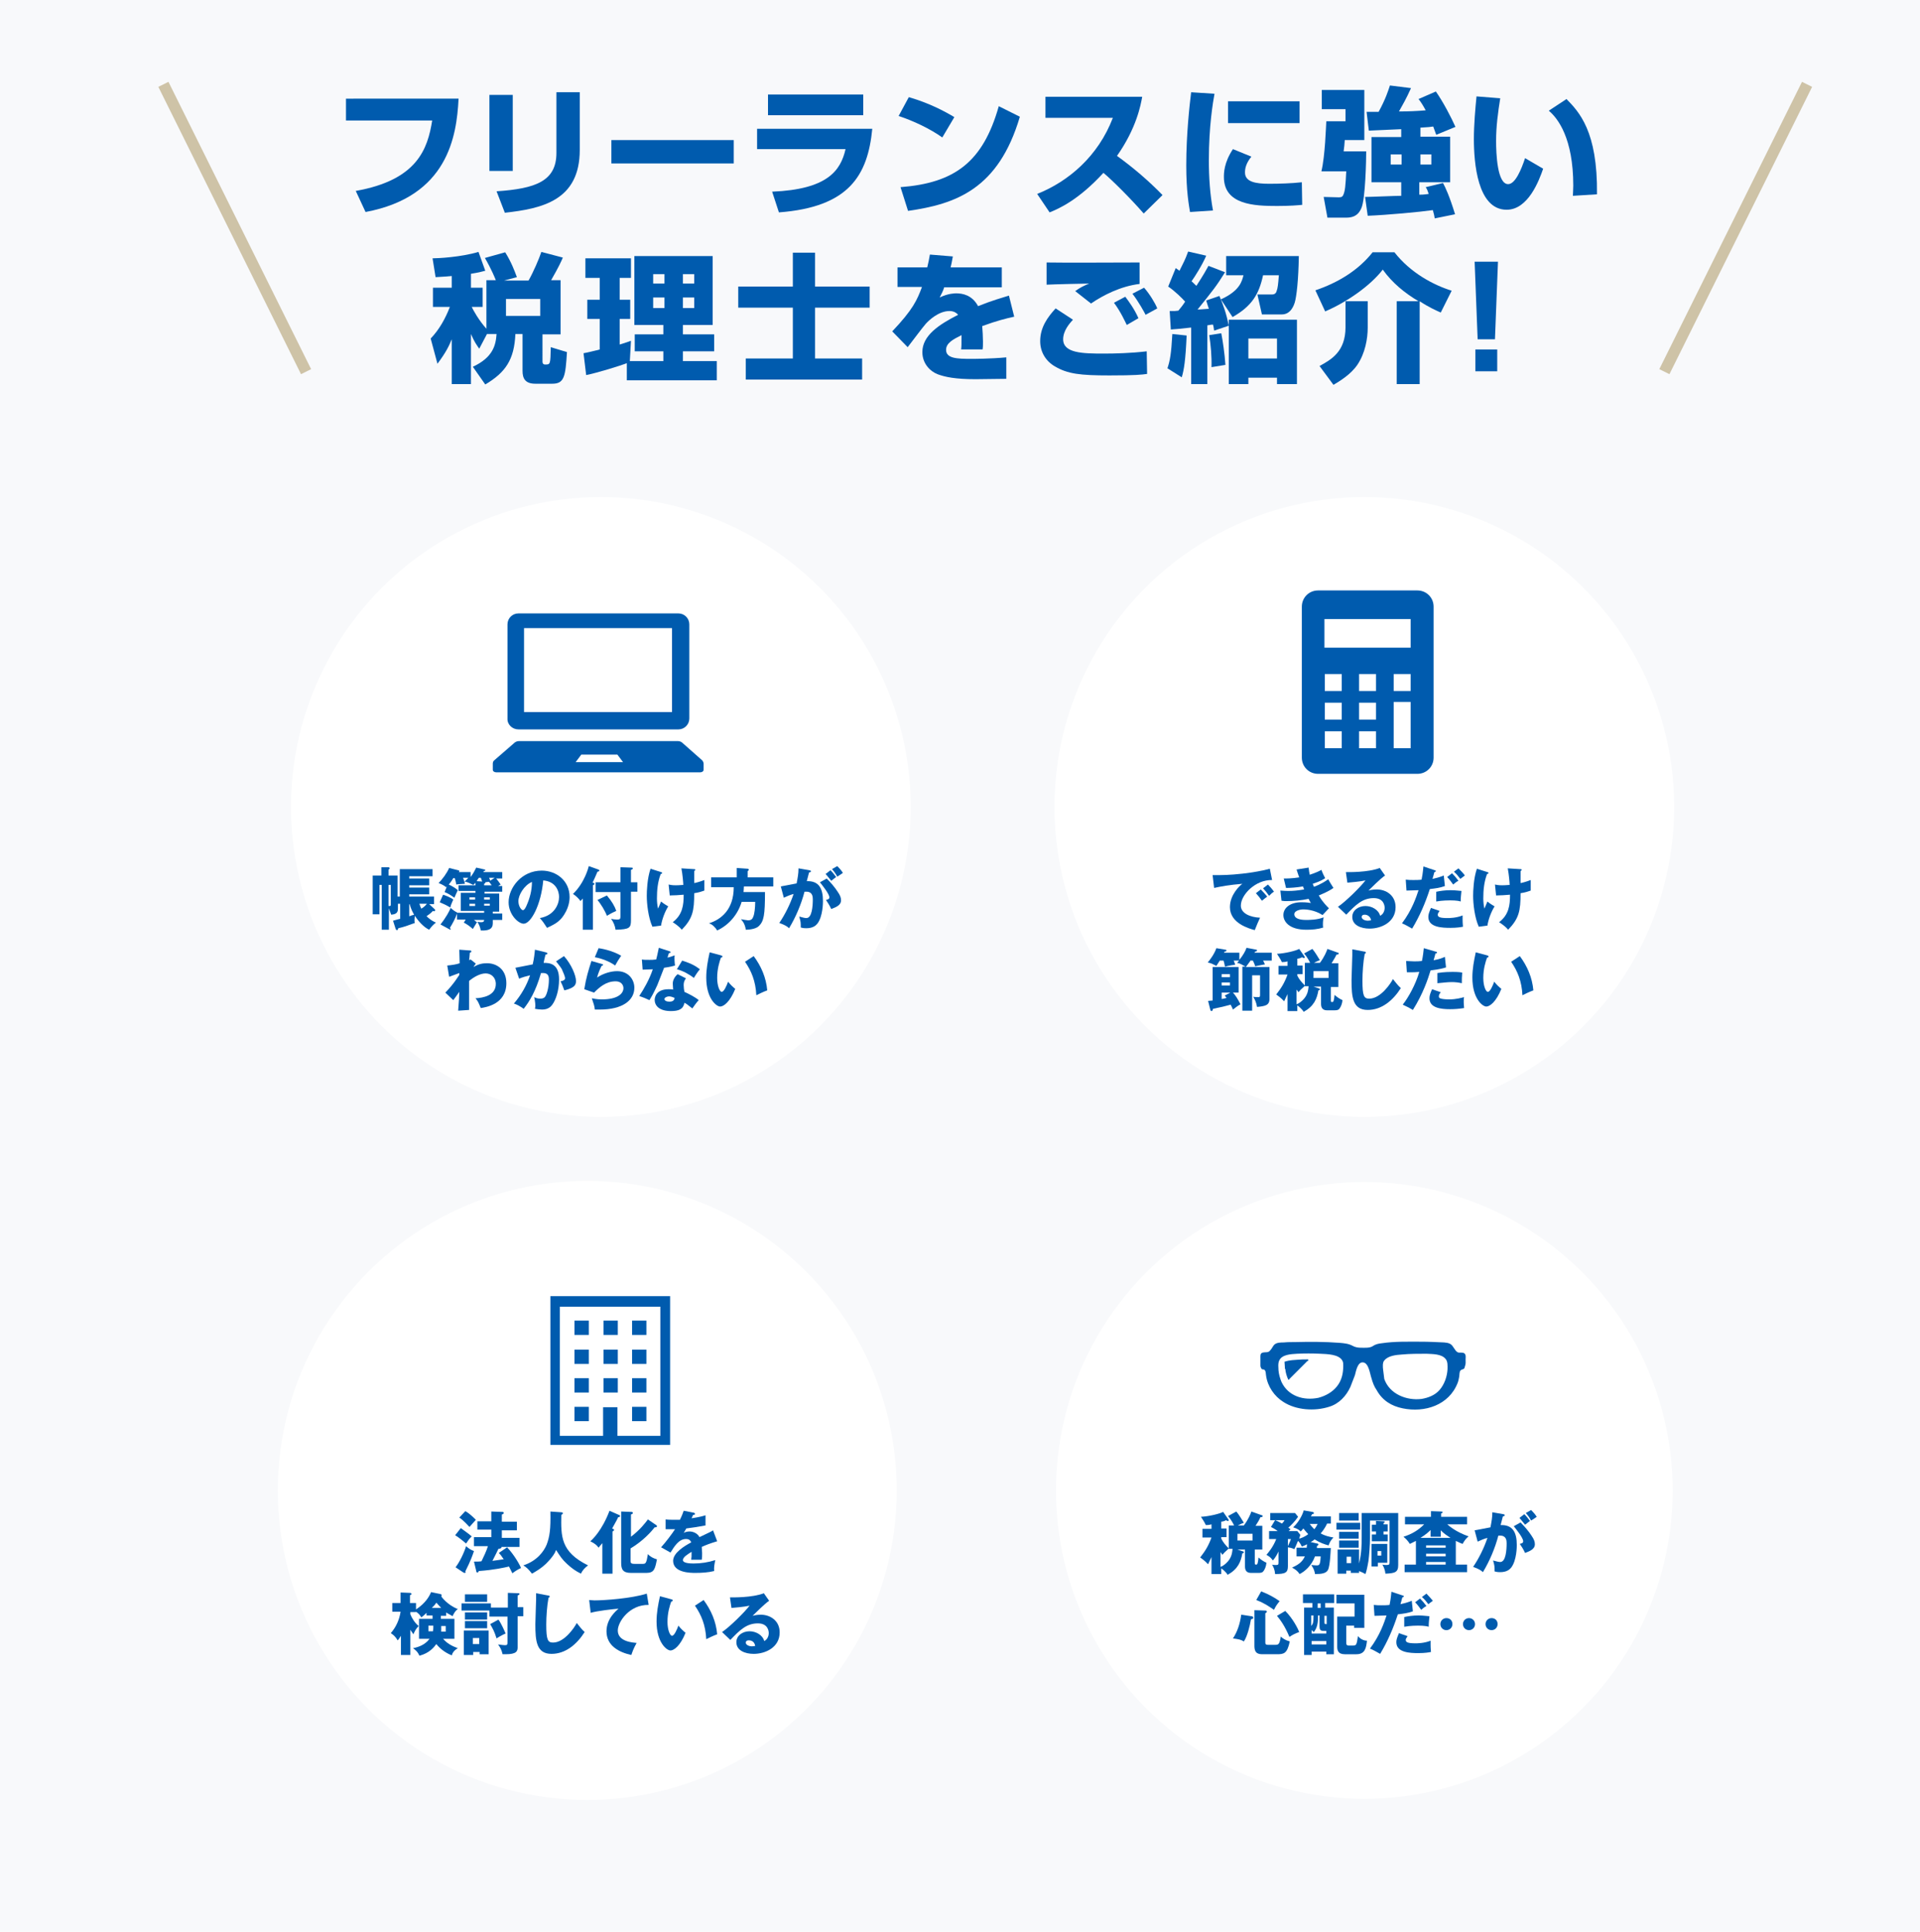 <?xml version="1.0" encoding="utf-8"?>
<!-- Generator: Adobe Illustrator 23.0.1, SVG Export Plug-In . SVG Version: 6.00 Build 0)  -->
<svg version="1.1" xmlns="http://www.w3.org/2000/svg" xmlns:xlink="http://www.w3.org/1999/xlink" x="0px" y="0px"
	 viewBox="0 0 510 513" style="enable-background:new 0 0 510 513;" xml:space="preserve">
<style type="text/css">
	.st0{fill:#F8F9FB;}
	.st1{fill:none;}
	.st2{fill:#FFFFFF;}
	.st3{fill:#005BAE;}
	.st4{fill:#CEC3A7;stroke:#CEC3A7;stroke-width:3;stroke-miterlimit:10;}
</style>
<g id="レイヤー_1">
	<rect y="-7" class="st0" width="510" height="520.5"/>
	<g>
		<rect id="_x3C_スライス_x3E_" x="-3" y="-10" class="st1" width="513" height="511"/>
	</g>
	<g>
		<g>
			<circle class="st2" cx="159.6" cy="214.3" r="82.3"/>
		</g>
		<g>
			<path class="st3" d="M104.4,244.5c1.4-0.4,1.5-0.4,1.9-0.5v-4h-0.6v1.3c0,0.9-0.3,1.5-1.8,1.6c-0.1-0.3-0.3-0.9-0.6-1.7v5.7h-1.9
				V235h-0.6v7.8H99v-10.3h2.3v-2.2h1.8c0.2,0,0.4,0.1,0.4,0.3c0,0.2-0.1,0.2-0.3,0.3v1.6h2.4v5.6h0.6v-7.3h8.7v1.9h-6.2v0.6h5.3
				v1.8h-5.3v0.6h5.3v1.8h-5.3v0.6h6.6v2h-1.3l1.4,1.3c0.1,0.1,0.2,0.2,0.2,0.3c0,0.2-0.2,0.3-0.3,0.3c-0.1,0-0.1,0-0.3-0.1
				c-0.2,0.2-0.5,0.6-1.7,1.4c1.1,1.1,2,1.5,2.5,1.7c-0.7,0.5-1.3,1.2-1.8,1.9c-1.5-0.7-2.9-2.3-3.8-3.7c-0.1,0.8-0.1,0.9-0.1,1.2
				s0,0.5,0.1,0.7c-1.9,0.7-3,1.1-4.4,1.4c-0.1,0.3-0.1,0.5-0.4,0.5c-0.2,0-0.2-0.2-0.3-0.3L104.4,244.5z M103.2,235v5.6
				c0.6,0,0.6,0,0.6-0.5V235H103.2z M108.8,243.3c0.2-0.1,0.5-0.2,1.2-0.4c-0.3-0.5-0.8-1.4-1.2-2.8h-0.1V243.3z M111.4,240
				c0.1,0.4,0.3,0.8,0.5,1.3c0.2-0.1,1-0.6,1.5-1.3H111.4z"/>
			<path class="st3" d="M126.2,234.5c-0.2,0.3-0.3,0.3-0.5,0.5c-1.2-0.6-1.7-0.8-2.3-0.9c0.5-0.4,0.7-0.7,1-1H123
				c0.3,0.8,0.4,1.1,0.5,1.6c-1.6,0.1-1.9,0.1-2.3,0.2c-0.1-0.7-0.2-1-0.4-1.7h-0.4c-0.6,1-0.8,1.2-1.2,1.7c0.7,0.3,1.9,1,2.4,1.5
				c-0.3,0.6-0.6,1.3-0.9,2c-1-0.7-1.6-1.1-2.6-1.5l0.6-1.5c-0.1,0.1-0.1,0.1-0.2,0.2c-0.5-0.4-1-0.7-2-1.1c1-1,2.2-2.6,2.8-4
				l2.4,0.6c0.2,0,0.3,0.1,0.3,0.3c0,0.1-0.1,0.2-0.3,0.2h3.3v1.3c0.7-0.9,1.1-1.7,1.5-2.5l2.2,0.5c0.2,0,0.2,0.2,0.2,0.2
				c0,0.2-0.2,0.2-0.4,0.2c0,0.1-0.1,0.2-0.1,0.3h5v1.7h-1.6c0.1,0.1,0.8,1,1.2,1.6c-0.2,0.1-0.4,0.2-0.7,0.4h1.1v1.5h-4.7v0.5h3.9
				v4.8h-1.7v0.5h2.5v1.7h-2.5v0.9c0,1.5-1.1,2-3.2,1.9c-0.1-0.8-0.5-1.7-0.9-2.3c0.5,0.1,0.9,0.1,1,0.1c0.7,0,0.8-0.3,0.8-0.6h-2.7
				c0.5,0.4,0.6,0.5,0.8,0.6c-0.4,0.6-0.9,1.5-1.1,1.8c-0.9-0.8-1.5-1.2-2.4-1.7l0.5-0.8h-2.3v-1.6c-0.4,1.2-1.2,2.7-1.9,3.8
				c0.1,0.1,0.2,0.3,0.2,0.3s0,0.2-0.1,0.2c-0.1,0-0.2-0.1-0.2-0.1l-2.4-1.3c1.5-1.9,2.4-3.6,2.7-4.4c0.4,0.4,1.2,1,1.7,1.2l0,0.1
				h7.2v-0.5h-6.2v-4.8h3.9v-0.5h-4.5v-1.5h4.5V234.5z M117.7,237.6c0.6,0.2,2,0.7,2.7,1.3c-0.1,0.3-0.6,1.2-0.8,2.1
				c-1-0.6-1.6-0.9-2.8-1.4L117.7,237.6z M126.2,238.3h-1.5v0.6h1.5V238.3z M126.2,240h-1.5v0.6h1.5V240z M128.1,234.1
				c-0.2-0.4-0.3-0.9-0.4-1h-0.5c-0.1,0.2-0.4,0.5-0.6,0.9L128.1,234.1z M128.6,235.1h2c-0.2-0.3-0.5-0.7-0.7-0.9
				c-0.2,0-0.5,0-1,0.1c0.1,0.2-0.1,0.3-0.3,0.4V235.1z M128.6,238.9h1.5v-0.6h-1.5V238.9z M128.6,240.5h1.5V240h-1.5V240.5z
				 M129.9,233.1c0.2,0.4,0.3,0.6,0.3,0.8l1.2-0.8H129.9z"/>
			<path class="st3" d="M143.4,243.8c3.9-0.7,5.1-3.7,5.1-5.6c0-1.5-0.8-4.1-4.2-4.4c-0.6,6.6-3.3,11.5-5.2,11.5c-1.4,0-4-2.4-4-5.7
				c0-3.9,3.5-8.4,8.8-8.4c3.9,0,7.4,2.7,7.4,7c0,0.8-0.1,3.1-2.1,5.6c-1.1,1.3-2.4,1.9-3.9,2.6
				C144.6,245.3,144.2,244.7,143.4,243.8z M137.7,239.3c0,1.4,0.8,2.4,1.2,2.4c0.4,0,0.8-0.8,1-1.3c0.8-1.8,1.4-3.9,1.4-6.2
				C139.2,235.1,137.7,237.7,137.7,239.3z"/>
			<path class="st3" d="M157.6,246.9h-2.8v-8.3c-0.2,0.3-0.5,0.5-0.6,0.7c-0.4-0.6-1.2-1.4-2-1.9c3.1-3,4.1-7,4.2-7.4l2.5,0.9
				c0.2,0.1,0.3,0.1,0.3,0.3c0,0.2-0.2,0.2-0.5,0.3c-0.7,1.7-0.8,1.8-1.3,2.9c0.3,0.1,0.5,0.1,0.5,0.3c0,0.2-0.2,0.3-0.4,0.4V246.9z
				 M169.3,234.2v2.6h-1.7v7.5c0,2.1-0.3,2.5-4.1,2.6c-0.1-0.9-0.5-2-1.2-2.9c0.4,0.1,1.1,0.2,1.6,0.2c0.8,0,0.9-0.2,0.9-0.8v-6.5
				h-6.6v-2.6h6.6v-4l2.8,0.1c0.2,0,0.5,0,0.5,0.2c0,0.2-0.2,0.3-0.5,0.4v3.3H169.3z M161.2,237.8c1.3,1.5,2.1,2.9,2.5,4.1
				c-0.3,0.1-1.5,0.7-2.5,1.3c-0.4-1.2-1.7-3.3-2.5-4.2L161.2,237.8z"/>
			<path class="st3" d="M175.6,231.6c0.2,0.1,0.3,0.1,0.3,0.2c0,0.2-0.3,0.3-0.4,0.3c-0.8,2.1-1,4.3-1,6.5c0,0.9,0.1,1.9,0.3,2.7
				c0.1-0.3,0.7-1.6,0.8-1.9c0.7,0.6,1.1,0.8,1.9,1.3c-0.9,1.4-1.7,3.6-1.9,5.1l-2.3,0.3c-1.1-2.4-1.5-6.1-1.5-8.2
				c0-1.2,0.1-4.6,1-7.2L175.6,231.6z M184.2,230.8c0.3,0,0.5,0,0.5,0.2c0,0.2-0.2,0.2-0.3,0.3c0,1,0,2.3,0,3.2
				c0.2,0,1.4-0.3,2.7-0.8c0,1.7,0,1.8,0,2.8c-0.9,0.3-1.4,0.5-2.7,0.7c0,4.7-0.4,6.7-3.3,9.7c-0.8-1-2.1-1.8-2.4-2
				c2.6-2,2.9-4.5,2.9-7.3c-1.2,0.1-2.6,0.2-3.7,0.2l-0.3-2.9c0.5,0.1,0.9,0.2,1.9,0.2c0.2,0,0.9,0,2-0.1c0-0.6-0.2-2.8-0.5-4.4
				L184.2,230.8z"/>
			<path class="st3" d="M205.4,232.8v2.6h-7.8c0,0.7-0.1,1.1-0.1,1.5h5.7c0,6.1-0.3,7.7-1.6,9c-0.9,0.9-2.9,1-3.5,1
				c-0.2-1.6-1-2.5-1.3-2.8c0.5,0.1,1.7,0.3,1.9,0.3c1,0,1.2-0.5,1.4-1c0.3-0.7,0.5-2.3,0.5-3.9H197c-1,3.3-3.3,6.1-6.5,7.6
				c-0.4-0.7-1.3-1.7-2.2-1.9c3.2-1,6.6-3.6,6.6-9.6h-6v-2.6h6.8v-2.5l2.9,0.2c0.1,0,0.3,0.1,0.3,0.3c0,0.1-0.2,0.3-0.3,0.3v1.7
				H205.4z"/>
			<path class="st3" d="M215,231.1c0.3,0.1,0.4,0.1,0.4,0.3c0,0.2-0.2,0.2-0.5,0.3c-0.1,0.4-0.5,1.9-0.6,2.3
				c3.2-0.1,4.3,1.9,4.3,5.3c0,0.3,0,4.1-1.5,6c-0.4,0.5-1.2,1.2-2.9,1.2c-0.8,0-1.2-0.1-1.5-0.2c0-1.3,0-1.5-0.4-2.9
				c1.1,0.3,1.5,0.4,1.9,0.4c1.5,0,1.7-3.2,1.7-5c0-0.7-0.1-2-1.7-2c-0.2,0-0.4,0-0.5,0c-0.9,3.4-2.3,6.7-4.1,9.7
				c-0.5-0.5-1.2-0.9-2.6-1.4c1.5-2.2,2.9-5,3.8-7.7c-1.1,0.3-1.7,0.6-2.6,1l-0.8-3c0.7-0.1,1.5-0.3,4.2-0.8c0.3-1.6,0.5-2.6,0.5-4
				L215,231.1z M219.6,233.3c1.1,1.1,2.2,2.4,2.9,3.5c0.7,1,0.9,1.6,0.9,2.3c0,1.4-1.6,1.9-2.6,2.3c-0.4-0.9-1.1-2-1.4-2.4
				c0.7-0.2,0.9-0.3,0.9-0.7c0-0.9-1.8-3.1-2.5-4L219.6,233.3z M220.6,231.1c0.8,0.8,1.1,1.3,1.5,1.8c-0.4,0.3-0.5,0.4-1.3,1
				c-0.2-0.2-1.1-1.4-1.5-1.8L220.6,231.1z M222.4,230c1,1,1.3,1.5,1.5,1.8c-0.4,0.3-1,0.7-1.5,1c-0.5-0.9-0.8-1.3-1.4-2L222.4,230z
				"/>
			<path class="st3" d="M126.4,255.9c-0.2,0.3-0.5,0.6-0.6,0.9c1.4-0.9,2.6-1,3.6-1c2.5,0,5.1,1.6,5.1,5.3c0,5.6-5.5,6.4-6.8,6.6
				c-0.6-1.5-0.8-1.9-1.4-2.6c2-0.1,5.4-0.7,5.4-3.8c0-1.8-1.3-2.8-2.7-2.8c-1.5,0-3.2,1-4.4,2v7.7l-2.9,0.2c0.2-2.3,0.3-4.4,0.3-5
				c-0.5,0.7-1.5,2.1-1.6,2.2l-2.1-2c2.4-2.5,3.4-4.3,3.7-4.7v-0.5c-0.5,0.2-1.6,0.6-2.7,1l-0.5-3c1.2-0.1,2.5-0.3,3.3-0.6
				c0-0.6-0.1-3.1-0.1-3.6l2.7,0.2c0.3,0,0.5,0,0.5,0.3c0,0.2-0.2,0.2-0.4,0.3c-0.1,1.1-0.1,1.5-0.2,2c0.1-0.1,0.2-0.1,0.4-0.2
				L126.4,255.9z"/>
			<path class="st3" d="M145,252.9c0.2,0.1,0.4,0.1,0.4,0.3c0,0.3-0.4,0.3-0.5,0.3c-0.3,1.2-0.4,1.7-0.5,2.2c1.5,0,4.1,0.1,4.1,4.4
				c0,3-0.9,5.5-1.8,6.7c-0.3,0.4-1,1.3-2.7,1.3c-0.6,0-1.4-0.1-1.9-0.2c0-0.2,0.1-0.4,0.1-0.7c0-0.3,0-1-0.3-2.4
				c0.4,0.2,0.9,0.4,1.6,0.4c0.5,0,0.8-0.1,1.1-0.3c0.6-0.5,1.2-2.6,1.2-4.8c0-1.9-1.3-1.7-2.1-1.7c-1.4,4.9-3.1,7.6-4.6,9.5
				c-0.8-0.6-1.9-1.2-2.6-1.4c1.9-2.2,3.4-4.8,4.3-7.5c-0.9,0.2-2.3,0.6-2.9,0.9l-1-2.9c0.7-0.1,3.9-0.8,4.6-0.9
				c0.4-1.7,0.5-3,0.6-3.9L145,252.9z M149.8,253.9c2,2.2,3.2,5.2,3.2,6.6c0,0.9-0.3,1.4-1.3,1.9c-0.2,0.1-0.9,0.4-1.8,0.6
				c-0.4-1.1-0.6-1.6-1-2.4c0.5-0.1,1.2-0.3,1.2-0.8c0-0.5-0.5-1.6-0.9-2.5c-0.5-0.8-1.2-1.6-1.5-2L149.8,253.9z"/>
			<path class="st3" d="M159.9,256c0.1,0,0.3,0.1,0.3,0.2c0,0.2-0.2,0.2-0.4,0.3c-0.4,0.8-0.9,1.9-1.2,3.1c1.6-1.1,3.7-1.7,5.3-1.7
				c3.1,0,4.6,2.3,4.6,4.4c0,3.4-3.2,5.8-9.2,5.8c-0.5,0-1,0-1.3,0c-0.1-1-0.3-1.5-0.8-3c0.6,0.1,1.2,0.3,2.7,0.3
				c4.1,0,5.7-1.5,5.7-3c0-0.5-0.3-1.8-2.1-1.8c-2.6,0-4.4,1.7-5.7,3l-2.6-0.9c0.5-3.1,1.1-5,1.9-7.5L159.9,256z M159,251.8
				c0.6,0.1,3.4,0.5,6,2c-0.7,1-1.1,1.7-1.6,2.6c-1.5-1.1-3.7-1.9-5.4-2.2L159,251.8z"/>
			<path class="st3" d="M170.5,254.8c0.5,0.1,1,0.1,2,0.1c0.5,0,1.1,0,1.8-0.1c0.4-1.5,0.5-2.3,0.7-3.1l2.8,0.9
				c0.3,0.1,0.3,0.1,0.3,0.3c0,0.2-0.3,0.2-0.4,0.2c-0.1,0.1-0.3,1-0.4,1.2c0.9-0.2,1.4-0.4,1.9-0.6c-0.1,0.7,0,2,0.1,2.7
				c-1.3,0.4-2.3,0.5-2.9,0.6c-0.3,0.7-0.9,2.4-1.8,4.6c-1,2.2-1.6,3.2-2.1,4c-0.8-0.4-1.8-0.8-2.7-1.1c1.2-1.8,2.7-4.4,3.6-7.1
				c-0.4,0-2.1,0.1-2.7,0.1L170.5,254.8z M182.2,259.8c-0.4,0.6-0.6,1-0.6,1.8c0,0.6,0.1,1.4,0.2,1.8c1.1,0.5,2.9,1.4,3.8,2.2
				c-0.6,0.6-1.4,1.8-1.7,2.2c-1.4-1.1-1.5-1.2-2.1-1.5c-0.3,1.7-1.5,2.2-3.6,2.2c-2.9,0-4.3-1.3-4.3-3c0-0.3,0.1-2.8,3.7-2.8
				c0.5,0,0.9,0,1.2,0.1c0-0.1-0.1-1.4-0.1-1.6c0-1.2,0.9-2.2,1.3-2.5L182.2,259.8z M177.7,264.6c-0.5,0-1.2,0.3-1.2,0.7
				c0,0.4,0.5,0.7,1.3,0.7c1.2,0,1.3-0.6,1.4-1C178.7,264.8,178.2,264.6,177.7,264.6z M181.2,255.1c2.9,0.9,3.9,1.7,4.7,2.3
				c-0.6,0.7-1.3,1.8-1.6,2.3c-1.1-0.9-2.9-1.9-4.5-2.3L181.2,255.1z"/>
			<path class="st3" d="M191.5,253.7c0.2,0.1,0.4,0.1,0.4,0.3c0,0.2-0.2,0.3-0.4,0.3c-0.4,1.1-1,3-1,5.4c0,2.2,0.7,3.7,1.2,3.7
				c0.6,0,1.3-1.6,1.7-2.7c0.7,0.9,1.4,1.5,1.9,1.9c-1.4,3.5-3.1,4.7-4,4.7c-1,0-3.7-2.1-3.7-7.7c0-2.3,0.4-4.4,0.9-6.7L191.5,253.7
				z M200.2,253.9c2,2.7,3.3,5.7,3.6,9.1c-1.1,0.4-2.3,1-2.9,1.3c-0.2-3.8-1.3-6.4-3-8.9L200.2,253.9z"/>
		</g>
	</g>
	<g>
		<g>
			<circle class="st2" cx="362.4" cy="214.3" r="82.3"/>
			<g>
				<g>
					<path class="st3" d="M376.5,156.8h-26.4c-2.4,0-4.3,1.9-4.3,4.3v40.1c0,2.4,1.9,4.3,4.3,4.3h26.4c2.4,0,4.3-1.9,4.3-4.3v-40.1
						C380.8,158.7,378.9,156.8,376.5,156.8z M356.4,198.7h-4.5v-4.5h4.5V198.7z M356.4,191.1h-4.5v-4.5h4.5V191.1z M356.4,183.5
						h-4.5V179h4.5V183.5z M365.6,198.7H361v-4.5h4.5V198.7z M365.6,191.1H361v-4.5h4.5V191.1z M365.6,183.5H361V179h4.5V183.5z
						 M374.7,198.7h-4.5v-12.3h4.5V198.7z M374.7,183.5h-4.5V179h4.5V183.5z M374.7,172h-22.9v-7.6h22.9
						C374.7,164.4,374.7,172,374.7,172z"/>
				</g>
			</g>
		</g>
		<g>
			<path class="st3" d="M337.9,233.7c-4.4-0.1-8.3,3.9-8.3,6.8c0,2.1,2.6,3.1,5.1,3.2c-0.4,0.8-1,2.3-1.4,3.3
				c-1.5-0.4-6.6-1.8-6.6-6.1c0-3.3,2.6-5.7,3.3-6.2c-3.5,0.3-5.7,0.7-7.5,1.1l-0.4-3.4c2.8,0,4.3,0,8-0.4c2.6-0.3,5.5-0.8,7.2-1.3
				L337.9,233.7z M334.9,236.2c0.5,0.5,1.3,1.4,1.7,1.9c-0.5,0.4-0.8,0.6-1.4,1.1c-0.7-1-0.9-1.2-1.6-2L334.9,236.2z M336.8,234.9
				c0.5,0.5,1.2,1.3,1.6,1.9c-0.5,0.3-0.8,0.6-1.3,1.1c-0.7-1-0.9-1.2-1.6-2L336.8,234.9z"/>
			<path class="st3" d="M347.6,230.4c0.1,0.9,0.2,1.4,0.3,1.9c1.8-0.6,2.6-1,3.1-1.3c0.4,1.1,0.7,1.6,1,2.2
				c-0.6,0.4-1.2,0.8-3.3,1.5c0.2,0.6,0.3,0.6,0.3,0.8c0.3-0.1,2-0.7,3.8-2c0.2,0.4,1.2,2,1.4,2.3c-1.4,1-3,1.6-3.9,2
				c1.1,1.9,2.3,3,2.7,3.4l-1.7,1.8c-2.3-1.5-4.8-1.5-5.1-1.5c-0.8,0-2.4,0.3-2.4,1.3c0,0.9,1,1.5,3.1,1.5c0.8,0,3,0,4.7-0.7
				c-0.1,0.4-0.2,1-0.2,1.9c0,0.4,0,0.6,0.1,0.8c-1.5,0.5-3,0.6-4.5,0.6c-4.6,0-6.1-2.2-6.1-3.9c0-1.9,1.8-3.4,4.8-3.4
				c0.4,0,1.3,0,2.5,0.2c-0.2-0.3-0.3-0.5-0.6-1.1c-1.8,0.4-4.1,0.6-6,0.6c-0.1,0-0.7,0-1.2-0.1l-0.3-2.7c1.1,0.1,1.8,0.1,2.2,0.1
				c1.1,0,2.4-0.1,4.1-0.4c-0.1-0.2-0.1-0.4-0.3-0.8c-1.7,0.3-3.4,0.4-4.5,0.4l-0.6-2.5c0.7,0,2.1,0,4.1-0.3
				c-0.4-1.1-0.5-1.5-0.7-2.1L347.6,230.4z"/>
			<path class="st3" d="M367.9,232.5c-1.2,0.8-4,3.6-4.4,4c0.3-0.1,1.2-0.3,2.2-0.3c2.4,0,5,1.5,5,4.7c0,4-3.8,5.7-6.9,5.7
				c-2.3,0-4.6-0.9-4.6-3.1c0-1.8,1.7-2.9,3.5-2.9c1.7,0,3.5,1,3.9,2.6c1.2-0.6,1.2-2,1.2-2.1c0-0.4-0.1-2.6-2.9-2.6
				c-3,0-4.8,1.8-7.3,4.4l-2.2-2.1c2.1-1.4,6.1-5.4,7.3-7c-0.6,0.1-1.2,0.3-4.8,0.6l-0.4-2.8c0.7,0,5.9,0.1,9-1.1L367.9,232.5z
				 M362.5,242.9c-0.6,0-0.8,0.3-0.8,0.6c0,0.7,1,1,1.6,1c0.4,0,0.7-0.1,0.9-0.1C364,243.2,363,242.9,362.5,242.9z"/>
			<path class="st3" d="M381.1,231.1c0.1,0,0.3,0.1,0.3,0.2c0,0.2-0.3,0.3-0.4,0.3c-0.1,0.3-0.4,1.6-0.5,1.8c0.9-0.2,1.8-0.4,3-0.9
				l0.3,2.8c-1.4,0.5-2.4,0.6-4,0.8c-1.2,3.7-2.7,7.2-4.7,10.5c-1.1-0.6-1.7-1-2.7-1.4c2.7-3.6,3.8-7,4.4-8.8
				c-0.5,0-2.8,0.1-3.2,0.1l-0.2-2.9c0.7,0.1,1.4,0.1,2,0.1c0.7,0,1.5,0,2.2-0.1c0.4-1.9,0.4-2.9,0.5-3.5L381.1,231.1z M382.4,241.9
				c-0.3,0.4-0.5,0.7-0.5,1c0,0.6,0.5,0.9,2.6,0.9c0.4,0,2.3,0,4-0.7c0,0.3,0,0.6,0,1c0,1.2,0.1,1.7,0.1,2c-0.5,0.1-1.6,0.3-3.3,0.3
				c-2.2,0-5.9-0.1-5.9-2.9c0-0.7,0.2-1.2,0.7-2.4L382.4,241.9z M381.6,236.8c0.9-0.2,2.2-0.4,3.7-0.4c1.4,0,2.5,0.2,2.9,0.2
				c-0.1,1-0.2,1.7-0.2,2.8c-0.3-0.1-1.1-0.3-2.8-0.3c-0.3,0-2.1,0-3.7,0.3V236.8z M385.7,231.9c0.6,0.6,1.2,1.3,1.7,2
				c-0.6,0.3-0.8,0.5-1.4,1c-1-1.4-1.4-1.8-1.6-2L385.7,231.9z M387.4,230.6c0.5,0.5,1.4,1.4,1.7,1.9c-0.6,0.4-0.6,0.5-1.2,0.9
				c-0.7-0.9-1-1.3-1.7-1.9L387.4,230.6z"/>
			<path class="st3" d="M395.1,231.6c0.2,0.1,0.3,0.1,0.3,0.2c0,0.2-0.3,0.3-0.4,0.3c-0.8,2.1-1,4.3-1,6.5c0,0.9,0.1,1.9,0.3,2.7
				c0.1-0.3,0.7-1.6,0.8-1.9c0.7,0.6,1.1,0.8,1.9,1.3c-0.9,1.4-1.7,3.6-1.9,5.1l-2.3,0.3c-1.1-2.4-1.5-6.1-1.5-8.2
				c0-1.2,0.1-4.6,1-7.2L395.1,231.6z M403.7,230.8c0.3,0,0.5,0,0.5,0.2c0,0.2-0.2,0.2-0.3,0.3c0,1,0,2.3,0,3.2
				c0.2,0,1.4-0.3,2.7-0.8c0,1.7,0,1.8,0,2.8c-0.9,0.3-1.4,0.5-2.7,0.7c0,4.7-0.4,6.7-3.3,9.7c-0.8-1-2.1-1.8-2.4-2
				c2.6-2,2.9-4.5,2.9-7.3c-1.2,0.1-2.6,0.2-3.7,0.2l-0.3-2.9c0.5,0.1,0.9,0.2,1.9,0.2c0.2,0,0.9,0,2-0.1c0-0.6-0.2-2.8-0.5-4.4
				L403.7,230.8z"/>
			<path class="st3" d="M332.1,255.2c-0.4,0.5-0.6,0.9-1.2,1.6h6.3v8.5c0,1.7-1.2,1.9-3.3,2.1c-0.2-1.2-0.5-1.8-1-2.7
				c0.4,0.1,1.2,0.1,1.4,0.1c0.3,0,0.4-0.1,0.4-0.6V259h-2.1v9.4h-2.6v-11.7h0.8c-0.1-0.1-0.4-0.3-0.5-0.3c-1-0.6-1.3-0.6-1.7-0.7
				c0.3-0.3,0.4-0.4,0.5-0.6h-1.4c0.2,0.4,0.2,0.6,0.4,1.1c-0.2,0-1.7,0.2-2.7,0.5c-0.1-0.2-0.1-0.7-0.4-1.6h-1
				c-0.3,0.5-0.6,0.9-0.9,1.4c-1-0.5-1.3-0.7-2.3-0.9c0.5-0.6,1.7-2.1,2.3-3.8l2.4,0.4c0.1,0,0.3,0.1,0.3,0.2c0,0.2-0.3,0.3-0.5,0.3
				l-0.2,0.3h4.1v1.9c1-1.2,1.7-2.5,1.9-3.2l2.6,0.5c0.1,0,0.2,0.1,0.2,0.2c0,0.2-0.3,0.3-0.5,0.3c-0.1,0.1-0.1,0.2-0.2,0.3h4.6v2.1
				h-2.3c0.2,0.4,0.3,0.5,0.5,1c-1.6,0.3-2.2,0.4-2.6,0.5c-0.2-0.8-0.6-1.4-0.6-1.5H332.1z M320.9,265.8c0.1,0,0.9-0.1,1.2-0.1v-8.9
				h6.9v6.8h-1.5c0.6,0.6,1.3,1.7,2,3.1c-0.9,0.5-1.2,0.8-2,1.4c-0.3-0.8-0.5-1-0.6-1.3c-1.8,0.5-2.3,0.6-4.7,1.1
				c0,0.1-0.1,0.6-0.4,0.6c-0.2,0-0.2-0.2-0.3-0.3L320.9,265.8z M324.5,259.5h2.2v-0.8h-2.2V259.5z M326.7,260.9h-2.2v0.8h2.2V260.9
				z M326.8,263.6h-2.3v1.7c0.4-0.1,0.7-0.1,1.3-0.3c-0.2-0.3-0.3-0.4-0.5-0.6L326.8,263.6z"/>
			<path class="st3" d="M346.4,255.7h1.6c0-0.1-0.8-1.6-1.6-2.5l2.2-1.2c0.7,0.8,1.7,2.5,2,3c-0.4,0.1-0.8,0.3-1.6,0.7h1.6
				c1.2-1.6,1.8-3.1,2-3.7l2.8,1c0.1,0,0.2,0.1,0.2,0.2c0,0.3-0.4,0.3-0.6,0.3c-0.3,0.7-0.7,1.3-1.3,2.3h1.8v6.3h-2v3.5
				c0,0.3,0,0.5,0.3,0.5c0.4,0,0.5-0.1,0.7-1.9c0.5,0.5,1.4,1.1,2.1,1.4c-0.1,1.1-0.5,1.8-0.7,2.1c-0.3,0.5-0.7,0.6-1.4,0.6h-2
				c-1.2,0-1.6-0.7-1.6-1.7V262h-2l1.5,0.5c0.1,0,0.2,0.1,0.2,0.2c0,0.2-0.2,0.3-0.4,0.3c-0.4,2.3-1.2,4.2-3.9,5.7
				c-0.5-0.8-1.5-1.6-1.7-1.7v1.5h-2.6v-4.5c-0.5,1.1-0.7,1.4-0.9,1.9c-0.4-0.4-0.7-0.8-2.1-1.8c1.4-1.8,2.2-3.1,3-5.3h-2.4v-2.3
				h2.4v-1.2c-0.7,0.2-1.1,0.2-1.5,0.2c-0.4-0.9-1-1.7-1.3-2.2c2.1-0.1,5-0.8,5.9-1.3l1.4,2c0,0.1,0.1,0.2,0.1,0.2
				c0,0.2-0.2,0.2-0.3,0.2c-0.1,0-0.2,0-0.4-0.2c-0.4,0.2-0.6,0.3-1.3,0.4v1.8h1.4v2.3h-1.4v0.4c0.5,1,1.1,1.7,2,2.6V255.7z
				 M346.4,262c-0.9,0.8-1.1,1-1.5,1.5c-0.2-0.3-0.3-0.5-0.5-0.7v3.9c0.6-0.2,1.3-0.7,2-1.5c1.1-1.3,1.1-2.6,1.2-3.3H346.4z
				 M348.9,257.9v1.8h4v-1.8H348.9z"/>
			<path class="st3" d="M362.4,252.7c0.3,0,0.4,0.1,0.4,0.3c0,0.2-0.1,0.2-0.3,0.3c-0.4,2.1-0.6,5-0.6,7.1c0,4.1,0.4,4.8,1.8,4.8
				c3.1,0,5.8-4.2,6.3-5.2c0.5,0.6,1.2,1.6,2.1,2.4c-2.1,3.3-5.1,5.8-8.8,5.8c-4,0-4.3-3.4-4.3-7.9c0-1,0.2-5.6,0.2-6.5
				c0-0.5,0-1.1,0-1.7L362.4,252.7z"/>
			<path class="st3" d="M381.3,252.7c0.2,0,0.4,0.1,0.4,0.3c0,0.2-0.3,0.2-0.4,0.2c-0.1,0.3-0.4,1.6-0.5,1.8c1.7-0.3,2.3-0.6,3-0.9
				l0.3,2.8c-0.6,0.2-1.6,0.5-4.1,0.8c-0.7,2.3-2,6.2-4.7,10.5c-0.8-0.5-1.4-0.8-2.7-1.4c1.5-1.9,3.4-5.3,4.4-8.7
				c-1.1,0.1-1.3,0.1-3.3,0.1l-0.2-3c0.5,0,1.2,0.1,2.1,0.1c0.8,0,1.4,0,2.1-0.1c0.3-1.4,0.4-2.5,0.5-3.4L381.3,252.7z M382.7,263.5
				c-0.5,0.6-0.5,0.9-0.5,1.1c0,0.3,0.1,0.4,0.3,0.5c0.4,0.2,1.4,0.3,2.4,0.3c1.9,0,3.2-0.4,4-0.6c-0.1,0.3-0.1,0.7-0.1,1.4
				c0,0.6,0.1,1.1,0.1,1.5c-1.3,0.2-2.5,0.3-3.7,0.3c-2.4,0-5.5-0.3-5.5-2.9c0-0.7,0.2-1.3,0.7-2.4L382.7,263.5z M381.8,258.4
				c1.7-0.3,3.6-0.3,4-0.3c1.6,0,2.3,0.1,2.6,0.2c-0.1,1.3-0.1,1.6-0.1,2.8c-0.9-0.2-1.8-0.3-2.7-0.3c-1.1,0-2.5,0.2-3.8,0.3V258.4z
				"/>
			<path class="st3" d="M395,253.7c0.2,0.1,0.4,0.1,0.4,0.3c0,0.2-0.2,0.3-0.4,0.3c-0.4,1.1-1,3-1,5.4c0,2.2,0.7,3.7,1.2,3.7
				c0.6,0,1.3-1.6,1.7-2.7c0.7,0.9,1.4,1.5,1.9,1.9c-1.4,3.5-3.1,4.7-4,4.7c-1,0-3.7-2.1-3.7-7.7c0-2.3,0.4-4.4,0.9-6.7L395,253.7z
				 M403.7,253.9c2,2.7,3.3,5.7,3.6,9.1c-1.1,0.4-2.3,1-2.9,1.3c-0.2-3.8-1.3-6.4-3-8.9L403.7,253.9z"/>
		</g>
	</g>
	<g>
		<g>
			<circle class="st2" cx="156" cy="395.8" r="82.2"/>
			<g>
				<g>
					<path class="st3" d="M146.2,344.3v39.4H178v-1.3v-38.2H146.2z M175.5,381.3H164v-3.8v-3.8h-3.8v3.8v3.8h-11.5V347h26.7v34.3
						H175.5z"/>
					<rect x="152.6" y="350.7" class="st3" width="3.8" height="3.8"/>
					<rect x="160.3" y="350.7" class="st3" width="3.8" height="3.8"/>
					<rect x="167.9" y="350.7" class="st3" width="3.8" height="3.8"/>
					<rect x="152.6" y="358.4" class="st3" width="3.8" height="3.8"/>
					<rect x="160.3" y="358.4" class="st3" width="3.8" height="3.8"/>
					<rect x="167.9" y="358.4" class="st3" width="3.8" height="3.8"/>
					<rect x="152.6" y="366" class="st3" width="3.8" height="3.8"/>
					<rect x="160.3" y="366" class="st3" width="3.8" height="3.8"/>
					<rect x="167.9" y="366" class="st3" width="3.8" height="3.8"/>
					<rect x="152.6" y="373.6" class="st3" width="3.8" height="3.8"/>
					<rect x="167.9" y="373.6" class="st3" width="3.8" height="3.8"/>
				</g>
			</g>
		</g>
		<g>
			<path class="st3" d="M122.4,405.8c0.5,0.4,2,1.4,2.9,2.2c-0.7,0.7-0.9,1-1.5,1.9c-1.5-1.3-2.4-1.9-2.9-2.2L122.4,405.8z
				 M121,416.2c0.9-1.1,2.2-3.6,2.8-5.6c0.8,0.7,1.3,1,2.1,1.3c-1,3-1.9,4.5-2.3,5.4c0,0.1,0.1,0.1,0.1,0.2c0,0.1-0.1,0.2-0.3,0.2
				c-0.1,0-0.3-0.1-0.3-0.1L121,416.2z M123.6,401.3c1.1,0.6,2.1,1.6,2.8,2.3c-0.8,0.9-0.9,1-1.7,1.9c-0.3-0.3-1.4-1.6-2.7-2.5
				L123.6,401.3z M134.7,410.9c1.8,1.9,3.3,4.5,3.7,5.5c-0.9,0.4-1.5,0.8-2.3,1.4c-0.4-0.8-0.6-1.2-0.9-1.8c-1.3,0.3-3.9,0.9-8,1.2
				c-0.1,0.2-0.2,0.4-0.4,0.4c-0.2,0-0.3-0.2-0.3-0.4l-0.6-2.5c0.8,0,1.4,0,2-0.1c0.4-0.8,1.4-2.9,1.7-4h-3.7v-2.4h4.6v-2h-3.7V404
				h3.7v-2.6l2.8,0.1c0.3,0,0.5,0,0.5,0.3c0,0.2-0.2,0.3-0.5,0.4v1.9h4v2.3h-4v2h4.7v2.4h-4.8c0,0,0,0.1,0,0.1
				c0,0.3-0.5,0.4-0.8,0.4c-0.4,0.8-0.8,1.7-1.6,3.2c1.7-0.2,2.6-0.4,3-0.4c-0.6-0.9-0.8-1.2-1.3-1.7L134.7,410.9z"/>
			<path class="st3" d="M149.1,401.6c0.4,0,0.4,0.2,0.4,0.3c0,0.1-0.1,0.2-0.4,0.4c-0.1,5.7-0.2,9.8,7.1,13.4
				c-0.9,0.7-1.4,1.2-1.9,2.2c-1.4-0.7-2.4-1.4-3.7-2.6c-1.3-1.2-1.8-2-2.9-3.7c-0.2,0.6-0.7,1.7-2.7,3.7c-1.3,1.2-2.3,1.8-3.7,2.6
				c-1-1.3-1.5-1.7-2.3-2.2c3.7-1.2,5.5-3.8,6.2-5.5c0.8-2.1,1.1-4.1,1-8.8L149.1,401.6z"/>
			<path class="st3" d="M162.6,417.9H160v-8.1c-0.5,0.6-0.8,0.9-1,1.2c-0.5-0.7-1-1.1-2.2-1.7c0.5-0.4,3.1-2.8,5.1-8.1l2.5,1.1
				c0.1,0,0.3,0.1,0.3,0.3c0,0.3-0.4,0.3-0.5,0.3c-0.3,0.7-0.5,1-1.6,3c0.5,0.2,0.5,0.2,0.5,0.4c0,0.2-0.2,0.3-0.4,0.4V417.9z
				 M174.3,405c0.1,0.1,0.2,0.1,0.2,0.3c0,0.3-0.3,0.3-0.6,0.3c-0.8,1-2.9,3.5-6.4,5.6v3.2c0,0.6,0,0.9,1.1,0.9h2.1
				c0.8,0,1-0.1,1.4-2.6c0.6,0.7,1.4,1.1,2.4,1.4c-0.5,2.5-0.7,3.6-2.8,3.6h-4.1c-2.2,0-2.6-1-2.6-2.7v-13.6l2.6,0.1
				c0.2,0,0.5,0,0.5,0.3c0,0.2-0.1,0.2-0.5,0.4v5.9c2.5-1.9,3.9-3.8,4.5-4.6L174.3,405z"/>
			<path class="st3" d="M184.2,401.7c0.1,0,0.4,0.1,0.4,0.3c0,0.3-0.3,0.3-0.5,0.3l-0.4,0.9c0.5-0.1,2.2-0.3,3.7-0.8v2.7
				c-2.7,0.5-3,0.5-5.1,0.8c-0.2,0.4-0.3,0.5-0.7,1.2c0.6-0.4,1.4-0.4,1.6-0.4c0.9,0,2.1,0.5,2.6,1.5c2.7-1.3,3-1.4,3.6-1.8l1.1,2.9
				c-2,0.6-3,1-4.1,1.5c0,0.5,0.1,1.1,0.1,1.6c0,0.8,0,1.3-0.1,1.8c-0.6,0-1.2,0-1.8,0c-0.6,0-0.7,0-1,0c0.1-0.6,0.1-0.9,0.1-2.1
				c-1.1,0.7-2.3,1.4-2.3,2.2c0,0.8,1.8,0.9,2.8,0.9c2,0,3.9-0.3,5.8-0.9c-0.2,0.9-0.4,2-0.3,2.9c-1.6,0.4-3.3,0.5-5,0.5
				c-1.2,0-5.9,0-5.9-3.2c0-2.1,2.9-3.9,4.8-4.9c-0.3-0.8-0.9-0.9-1.4-0.9c-1.9,0-3.1,2-4.1,3.6l-2.5-1.4c1.2-1.3,3-3.7,3.7-4.8
				c-1,0-1.8,0-2.5,0l0-2.6c0.6,0.1,1.6,0.1,2.8,0.1c0.5,0,0.7,0,1,0c0.7-1.4,0.8-1.9,1-2.4L184.2,401.7z"/>
			<path class="st3" d="M109,439.5h-2.5v-5.1c-0.5,0.8-0.7,1.1-0.9,1.2c-0.6-1.1-1.2-1.5-1.8-1.9c1.4-1.6,2.3-3.6,2.6-5.7h-2.2v-2.3
				h2.2v-2.8l2.4,0.1c0.3,0,0.5,0.1,0.5,0.3c0,0.2-0.3,0.3-0.4,0.3v2.1h1.6v1.7c2.6-1.7,3.6-3.6,4-4.6l2.4,0.5
				c0.3,0.1,0.4,0.1,0.4,0.3c0,0.1,0,0.2-0.1,0.3c0,0.1,1.6,2.3,4.4,3.4c-0.7,0.5-1,1.1-1.4,1.9c-0.4-0.3-1.5-0.8-1.7-1v0.9h-1.4
				v0.8h3.6v5.3h-3c1,1.2,2.3,1.9,3.9,2.5c-1,0.6-1.4,1.2-1.6,1.9c-2-0.8-3.3-2-4.1-3c-0.6,0.8-1.8,2.4-4.5,3.1
				c-0.4-1-1.1-1.6-1.7-2c1.5-0.3,3.2-0.9,4.4-2.5h-2.8v-5.3h3.6V429h-1.6v-0.7c-0.5,0.5-0.8,0.8-1.4,1.2c-0.4-0.7-0.7-1-1.4-1.5
				v0.1H109v0.6c0.4,1,1.2,2.3,2.2,3.1c-0.7,0.8-0.8,0.9-1.4,2.2c-0.3-0.4-0.5-0.8-0.8-1.2V439.5z M115,431.7h-1.2v1.5h1.2
				c0.1-0.5,0.1-0.8,0.1-1.1V431.7z M117.2,427c-0.3-0.3-0.4-0.4-1.3-1.4c-0.3,0.5-0.7,0.9-1.2,1.4H117.2z M117.2,432.5
				c0,0.3,0,0.4,0,0.8h1.2v-1.5h-1.2V432.5z"/>
			<path class="st3" d="M134.9,426.9v-3.9l2.9,0.1c0.1,0,0.2,0.1,0.2,0.2c0,0.2-0.3,0.3-0.5,0.4v3.1h1.5v2.4h-1.5v8.2
				c0,1.1-0.3,1.9-3.2,1.9c-0.3,0-0.5,0-0.8,0c-0.3-1.2-0.5-1.6-1.2-2.6c0.8,0.1,1.5,0.2,1.8,0.2c0.7,0,0.7-0.2,0.7-0.9v-6.7H130
				v-1.6h-7.4v-1.9h7.8v1.1H134.9z M125.7,438.7v0.8h-2.5V433h6.6v6.3h-2.4v-0.6H125.7z M129.4,423.4v2h-5.9v-2H129.4z M129.4,428.2
				v1.9h-5.9v-1.9H129.4z M129.4,430.5v1.9h-5.9v-1.9H129.4z M127.3,436.6v-1.6h-1.7v1.6H127.3z M132.4,430.1
				c0.8,1.1,1.7,3.2,1.9,3.7c-0.3,0.1-1.7,0.8-2.4,1.3c-0.6-1.9-0.9-2.4-1.7-3.8L132.4,430.1z"/>
			<path class="st3" d="M145.6,423.7c0.3,0,0.4,0.1,0.4,0.3c0,0.2-0.1,0.2-0.3,0.3c-0.4,2.1-0.6,5-0.6,7.1c0,4.1,0.4,4.8,1.8,4.8
				c3.1,0,5.8-4.2,6.3-5.2c0.5,0.6,1.2,1.6,2.1,2.4c-2.1,3.3-5.1,5.8-8.8,5.8c-4,0-4.3-3.4-4.3-7.9c0-1,0.2-5.6,0.2-6.5
				c0-0.5,0-1.1,0-1.7L145.6,423.7z"/>
			<path class="st3" d="M172.3,426.2c-5.1-0.1-8.2,4.5-8.2,6.8c0,3,4.1,3.2,5,3.3c-0.9,1.6-1.2,2.6-1.4,3.2
				c-3.2-0.7-6.6-2.4-6.6-6.3c0-3.3,2.5-5.4,3.2-6c-1.4,0.1-5.8,0.6-7.4,1.1l-0.4-3.4c0.4,0,0.8,0.1,1.4,0.1c2.6,0,9.8-0.5,13.9-1.8
				L172.3,426.2z"/>
			<path class="st3" d="M178.3,424.7c0.2,0.1,0.4,0.1,0.4,0.3c0,0.2-0.2,0.3-0.4,0.3c-0.4,1.1-1,3-1,5.4c0,2.2,0.7,3.7,1.2,3.7
				c0.6,0,1.3-1.6,1.7-2.7c0.7,0.9,1.4,1.5,1.9,1.9c-1.4,3.5-3.1,4.7-4,4.7c-1,0-3.7-2.1-3.7-7.7c0-2.3,0.4-4.4,0.9-6.7L178.3,424.7
				z M186.9,424.9c2,2.7,3.3,5.7,3.6,9.1c-1.1,0.4-2.3,1-2.9,1.3c-0.2-3.8-1.3-6.4-3-8.9L186.9,424.9z"/>
			<path class="st3" d="M204.3,425.1c-1.2,0.8-4,3.6-4.4,4c0.3-0.1,1.2-0.3,2.2-0.3c2.4,0,5,1.5,5,4.7c0,4-3.8,5.7-6.9,5.7
				c-2.3,0-4.6-0.9-4.6-3.1c0-1.8,1.7-2.9,3.5-2.9c1.7,0,3.5,1,3.9,2.6c1.2-0.6,1.2-2,1.2-2.1c0-0.4-0.1-2.6-2.9-2.6
				c-3,0-4.8,1.8-7.3,4.4l-2.2-2.1c2.1-1.4,6.1-5.4,7.3-7c-0.6,0.1-1.2,0.3-4.8,0.6l-0.4-2.8c0.7,0,5.9,0.1,9-1.1L204.3,425.1z
				 M198.9,435.6c-0.6,0-0.8,0.3-0.8,0.6c0,0.7,1,1,1.6,1c0.4,0,0.7-0.1,0.9-0.1C200.4,435.8,199.4,435.6,198.9,435.6z"/>
		</g>
	</g>
	<g>
		<g>
			<circle class="st2" cx="362.4" cy="395.8" r="81.9"/>
		</g>
		<g>
			<g>
				<path class="st3" d="M389.3,361c0-0.4,0.1-1-0.1-1.3c-0.2-0.6-1.1-0.5-1.6-0.5c-0.8,0-1.2-1-1.6-1.5c-0.6-1-1.4-1.1-2.4-1.2
					c-2-0.1-4.1-0.2-6.2-0.2c-3.4,0-6.9-0.1-10.3,0.4c-1,0.1-1.8,0.3-2.5,0.8c-0.8,0.5-2,0.4-3,0.4c-0.8,0-1.6-0.1-2.3-0.5
					c-1.1-0.6-2.3-0.7-3.5-0.8c-3.9-0.3-7.9-0.3-11.8-0.2c-1,0-2,0-3,0.1c-0.7,0-1.8,0-2.4,0.5c-0.5,0.4-0.7,1.1-1.2,1.6
					c-0.5,0.7-1.2,0.4-2,0.6c-0.7,0.2-0.6,0.8-0.6,1.5c0,0.6,0,1.3,0,1.9c0,0.3,0.1,0.7,0.4,1c0.2,0.1,0.5,0,0.7,0.2
					c0.4,0.4,0.3,1,0.4,1.5c0.4,2.9,2.2,5.5,4.6,7c3.4,2.2,8.3,2.5,12.1,1.3c2.7-0.8,4.6-2.9,5.7-5.3c0.4-1.1,0.8-2,1.2-3.1
					c0.3-1.1,0.7-3.6,2.2-3.4c1.5,0.2,1.8,3.1,2.2,4.2c0.3,1.1,0.7,2.2,1.4,3.2c1.5,2.7,3.9,4.2,6.9,4.8c5.8,1.2,12.3-0.8,14.6-6.8
					c0.2-0.5,0.3-1.1,0.4-1.6c0.1-0.5,0-1.4,0.4-1.7c0.4-0.4,1-0.1,1.1-1C389.4,362.2,389.3,361.6,389.3,361z M367.4,363.8
					c-0.1-0.7-0.2-2,0.3-2.5c1-1.3,3.2-1.5,4.7-1.6c2.1-0.2,4.4-0.2,6.5-0.2c1.6,0.1,4,0,5.1,1.4c0.6,0.7,0.5,1.8,0.5,2.7
					c-0.1,1.9-0.8,4-2.1,5.5c-1.2,1.4-3,2.1-4.8,2.4c-4,0.5-8.5-1.3-9.9-5.3C367.6,365.4,367.5,364.5,367.4,363.8z M339.8,361.3
					c0.7-1.6,3.1-1.7,4.7-1.8c2-0.1,4.1-0.1,6.2,0c1.8,0.1,5,0.1,5.9,1.9c0.2,0.4,0.2,0.7,0.2,1.3c0,2-0.4,3.9-1.7,5.5
					c-1.2,1.5-3,2.5-4.9,3c-3.9,0.8-8-0.4-9.8-4.2c-0.4-1-0.7-2-0.8-3.1C339.6,363.3,339.4,362.1,339.8,361.3z"/>
				<path class="st3" d="M341.4,363.5c0.1,1.1,0.4,2,0.8,2.9l0.3-0.1c0,0,0,0,0-0.1l4.8-4.8c0.1,0,0.1,0,0.2,0V361
					c-1.1,0-1.9,0-2.9,0.1c-2.2,0.1-3,0.4-3.3,0.5h-0.1v0.1c0,0.3,0.1,1.1,0.1,1.5V363.5z"/>
			</g>
		</g>
		<g>
			<path class="st3" d="M326.2,405.1h1.6c0-0.1-0.8-1.6-1.6-2.5l2.2-1.2c0.7,0.8,1.7,2.5,2,3c-0.4,0.1-0.8,0.3-1.6,0.7h1.6
				c1.2-1.6,1.8-3.1,2-3.7l2.8,1c0.1,0,0.2,0.1,0.2,0.2c0,0.3-0.4,0.3-0.6,0.3c-0.3,0.7-0.7,1.4-1.3,2.3h1.8v6.3h-2v3.5
				c0,0.3,0,0.5,0.3,0.5c0.4,0,0.5-0.1,0.7-1.9c0.5,0.5,1.4,1.1,2.1,1.4c-0.1,1.1-0.5,1.8-0.7,2.1c-0.3,0.5-0.7,0.6-1.4,0.6h-2
				c-1.2,0-1.6-0.7-1.6-1.7v-4.5h-2l1.5,0.5c0.1,0,0.2,0.1,0.2,0.2c0,0.2-0.2,0.3-0.4,0.3c-0.4,2.3-1.2,4.2-3.9,5.7
				c-0.5-0.8-1.5-1.6-1.7-1.7v1.5h-2.6v-4.5c-0.5,1.1-0.7,1.4-0.9,1.9c-0.4-0.4-0.7-0.8-2.1-1.8c1.4-1.8,2.2-3.1,3-5.3h-2.4v-2.3
				h2.4v-1.2c-0.7,0.2-1.1,0.2-1.5,0.2c-0.4-0.9-1-1.7-1.3-2.2c2.1-0.1,5-0.8,5.9-1.3l1.4,2c0,0.1,0.1,0.2,0.1,0.2
				c0,0.2-0.2,0.2-0.3,0.2c-0.1,0-0.2,0-0.4-0.2c-0.4,0.2-0.6,0.3-1.3,0.4v1.8h1.4v2.3h-1.4v0.4c0.5,1,1.1,1.7,2,2.6V405.1z
				 M326.2,411.4c-0.9,0.8-1.1,1-1.5,1.5c-0.2-0.3-0.3-0.5-0.5-0.7v3.9c0.6-0.2,1.3-0.7,2-1.5c1.1-1.3,1.1-2.6,1.2-3.3H326.2z
				 M328.7,407.3v1.8h4v-1.8H328.7z"/>
			<path class="st3" d="M349.9,409.9c0.2,0,0.3,0.1,0.3,0.3c0,0.1-0.1,0.2-0.4,0.4c0,0.3,0,0.3,0,0.5h3.7c-0.1,1.5-0.2,4.4-0.7,5.7
				c-0.5,1.1-1.9,1.2-3.5,1.2c-0.1-0.7-0.3-1.4-1-2.4c0.8,0.1,1.4,0.1,1.4,0.1c0.7,0,1,0,1.1-2.4h-1.5c-0.9,2.5-2.8,4.1-4.1,4.7
				c-0.5-0.8-1.2-1.3-2-1.7c1.5-0.7,2.7-1.4,3.4-3h-2.2V411h2.7c0-0.5,0.1-0.7,0.1-0.9c-0.6,0.3-1.1,0.5-1.4,0.6
				c-0.2-0.4-0.4-0.9-1-1.5c-0.1,0.1-0.4,1-1,2.2c-0.8-0.4-1.2-0.4-1.7-0.5v5c0,1.7-0.6,2.1-3.4,2.1c-0.1-1.2-0.4-1.8-0.8-2.5
				c0.3,0.1,0.8,0.1,1.1,0.1c0.6,0,0.6-0.2,0.6-0.7V412c-0.3,0.7-0.8,1.6-1.5,2.4c-0.4-0.6-0.8-1-1.7-1.5c0.5-0.6,1.8-2.1,2.6-4.2
				h-1.9v-2.1h2.3c-0.8-0.6-1.4-0.9-1.8-1.1l1.1-1.8c0.5,0.2,1,0.4,1.8,0.9c0.5-0.5,0.6-0.7,0.7-0.9h-3.8v-1.9h6.6l0.8,1
				c-0.8,1.2-2.1,2.5-2.6,2.9c0.2,0.1,0.3,0.2,0.6,0.4c-0.3,0.3-0.4,0.4-0.5,0.5h2.3l0.8,1c-0.1,0.3-0.1,0.4-0.3,1
				c0.4-0.1,1.4-0.4,2.4-1.2c-0.7-0.7-1.1-1.3-1.3-1.5c-0.4,0.5-0.5,0.6-0.7,0.8c-0.3-0.3-0.7-0.7-2-1.1c2-1.9,2.7-4.1,2.8-4.5
				l2.3,0.4c0.1,0,0.4,0.1,0.4,0.3c0,0.3-0.4,0.3-0.5,0.3c-0.1,0.3-0.1,0.3-0.3,0.6h5.3v1.9h-1c-0.1,0.2-0.6,1.4-1.7,2.6
				c1,0.6,2.2,0.9,3.4,1.1c-0.6,0.6-1,1.2-1.3,2.1c-1.1-0.3-2.3-0.7-3.7-1.6c-0.5,0.4-0.8,0.6-1.1,0.7L349.9,409.9z M342.1,410.6
				c0.5-1.1,0.7-1.5,0.8-1.9h-0.8V410.6z M347.9,404.7c0.2,0.3,0.6,0.8,1.2,1.4c0.3-0.3,0.6-0.8,0.9-1.4H347.9z"/>
			<path class="st3" d="M361.3,404.4v1.8H355v-1.8H361.3z M361.8,401.8h9.6v13.8c0,1.9-0.8,2.2-3.4,2.3c-0.1-1-0.4-1.7-0.8-2.4
				c0.5,0.1,0.9,0.1,1.1,0.1c0.8,0,0.8-0.2,0.8-0.9v-10.9h-5.2v4.8c0,1.7-0.2,4.3-0.4,5.9c-0.3,1.8-0.6,3-0.8,3.5
				c-0.5-0.3-1-0.5-1.7-0.8v0.5h-2.2v-0.6h-1.2v0.8h-2.3v-6.4h5.7v3.7c0.7-2.8,0.7-5.3,0.7-7V401.8z M360.9,401.8v2h-5.2v-2H360.9z
				 M360.9,406.8v1.8h-5.2v-1.8H360.9z M360.9,409.1v1.9h-5.2v-1.9H360.9z M357.7,413.4v1.7h1.2v-1.7H357.7z M368.5,410v5h-2.5v1
				h-1.7v-6H368.5z M368.6,404.9v1.8h-1.1v0.8h1.1v1.8h-4.2v-1.8h1.1v-0.8h-1.1v-1.8h1.1v-1l2,0.1c0.1,0,0.3,0,0.3,0.2
				c0,0.1,0,0.1-0.3,0.3v0.3H368.6z M365.9,411.9v1.2h1v-1.2H365.9z"/>
			<path class="st3" d="M384.3,404.7c0.7,0.6,2.4,2.1,5.8,3.3c-0.5,0.4-1,0.9-1.6,2c-0.5-0.2-0.8-0.3-1.8-0.8v6.3h3v2h-16.6v-2h3
				v-6.3c-0.8,0.4-1.2,0.6-1.6,0.8c-0.6-0.9-1-1.3-1.7-1.9c2.2-0.7,3.9-1.7,5.5-3.3h-5.1v-2h6.9v-1.5l2.7,0.1c0.2,0,0.4,0,0.4,0.2
				c0,0.1-0.2,0.3-0.4,0.3v0.9h6.9v2H384.3z M382.7,408.1h-2.7v-1.8c-0.4,0.4-1.2,1.2-2.7,2.1h8c-0.9-0.6-1.6-1-2.6-2V408.1z
				 M384,411v-0.6h-5.2v0.6H384z M384,413.3v-0.7h-5.2v0.7H384z M384,415.5v-0.7h-5.2v0.7H384z"/>
			<path class="st3" d="M399.3,402.1c0.3,0.1,0.4,0.1,0.4,0.3c0,0.2-0.2,0.2-0.5,0.3c-0.1,0.4-0.5,1.9-0.6,2.3
				c3.2-0.1,4.3,1.9,4.3,5.3c0,0.3,0,4.1-1.5,6c-0.4,0.5-1.2,1.2-2.9,1.2c-0.8,0-1.2-0.1-1.5-0.2c0-1.3,0-1.5-0.4-2.9
				c1.1,0.3,1.5,0.4,1.9,0.4c1.5,0,1.7-3.2,1.7-5c0-0.7-0.1-2-1.7-2c-0.2,0-0.4,0-0.5,0c-0.9,3.4-2.3,6.7-4.1,9.7
				c-0.5-0.5-1.2-0.9-2.6-1.4c1.5-2.2,2.9-5,3.8-7.7c-1.1,0.3-1.7,0.6-2.6,1l-0.8-3c0.7-0.1,1.5-0.3,4.2-0.8c0.3-1.6,0.5-2.6,0.5-4
				L399.3,402.1z M403.9,404.3c1.1,1.1,2.2,2.4,2.9,3.5c0.7,1,0.9,1.6,0.9,2.3c0,1.4-1.6,1.9-2.6,2.3c-0.4-0.9-1.1-2-1.4-2.4
				c0.7-0.2,0.9-0.3,0.9-0.7c0-0.9-1.8-3.1-2.5-4L403.9,404.3z M404.9,402.1c0.8,0.8,1.1,1.3,1.5,1.8c-0.4,0.3-0.5,0.4-1.3,1
				c-0.2-0.2-1.1-1.4-1.5-1.8L404.9,402.1z M406.7,401c1,1,1.3,1.5,1.5,1.8c-0.4,0.3-1,0.7-1.5,1c-0.5-0.9-0.8-1.3-1.4-2L406.7,401z
				"/>
			<path class="st3" d="M332.4,429.2c0.2,0,0.5,0.1,0.5,0.4c0,0.3-0.4,0.4-0.6,0.4c-0.3,1.8-1,4.6-1.9,5.9c-0.8-0.5-1.4-0.6-2.9-0.8
				c1.2-1.8,1.9-4,2.2-6.3L332.4,429.2z M336.1,427.7c0.1,0,0.4,0,0.4,0.3c0,0.2-0.2,0.3-0.4,0.4v7.6c0,0.5,0,0.8,0.7,0.8h1.9
				c0.8,0,1.2,0,1.5-2.2c0.5,0.5,1.3,1,2.4,1.3c-0.7,3.3-1.6,3.4-3.5,3.4h-3.5c-1.1,0-2.4,0-2.4-2.2v-9.5L336.1,427.7z M335,422.6
				c2.1,0.8,3.6,1.7,4.9,2.6c-0.8,1-1,1.3-1.5,2.3c-1.5-1-2.4-1.7-4.7-2.6L335,422.6z M341.4,427.8c2.1,2.1,3.4,4.8,3.7,5.6
				c-1.1,0.4-1.7,0.7-2.6,1.3c-1.2-2.9-2.4-4.5-3.3-5.6L341.4,427.8z"/>
			<path class="st3" d="M352,426.9h2.3v12.4h-2v-0.7h-3.9v0.9h-2v-12.6h2.2v-1.2h-2.5v-2.3h8.3v2.3H352V426.9z M348.3,431.8
				c0.5-0.6,0.6-1,0.6-2.8h-0.6V431.8z M352.3,433.9v-0.8h-0.7c-0.9,0-1.1-0.3-1.1-1.3v-2.8h-0.4c0,1.8-0.1,3.1-1.1,4.4
				c-0.2-0.1-0.3-0.3-0.6-0.5v0.9H352.3z M352.3,436.7v-0.9h-3.9v0.9H352.3z M350.7,425.8H350v1.2h0.8V425.8z M351.8,430.8
				c0,0.5,0.1,0.5,0.6,0.5v-2.2h-0.6V430.8z M357.6,431.7v4.4c0,0.5,0,0.9,0.7,0.9h1.1c0.6,0,0.8-0.2,0.9-0.5c0.2-0.4,0.3-1.5,0.4-2
				c0.5,0.6,1.4,1.2,2.4,1.2c-0.2,1.9-0.5,3.6-2.8,3.6h-3.1c-1.8,0-2-1.1-2-2v-8h4.6v-3.5H355v-2.3h7.4v8.8h-2.7v-0.6H357.6z"/>
			<path class="st3" d="M372.6,423.7c0.1,0,0.3,0.1,0.3,0.2c0,0.2-0.3,0.3-0.4,0.3c-0.1,0.3-0.4,1.6-0.5,1.8c0.9-0.2,1.8-0.4,3-0.9
				l0.3,2.8c-1.4,0.5-2.4,0.6-4,0.8c-1.2,3.7-2.7,7.2-4.7,10.5c-1.1-0.6-1.7-1-2.7-1.4c2.7-3.6,3.8-7,4.4-8.8
				c-0.5,0-2.8,0.1-3.2,0.1l-0.2-2.9c0.7,0.1,1.4,0.1,2,0.1c0.7,0,1.5,0,2.2-0.1c0.4-1.9,0.4-2.9,0.5-3.5L372.6,423.7z M373.9,434.5
				c-0.3,0.4-0.5,0.7-0.5,1c0,0.6,0.5,0.9,2.6,0.9c0.4,0,2.3,0,4-0.7c0,0.3,0,0.6,0,1c0,1.2,0.1,1.7,0.1,2c-0.5,0.1-1.6,0.3-3.3,0.3
				c-2.2,0-5.9-0.1-5.9-2.9c0-0.7,0.2-1.2,0.7-2.4L373.9,434.5z M373.1,429.4c0.9-0.2,2.2-0.4,3.7-0.4c1.3,0,2.5,0.2,2.9,0.2
				c-0.1,1-0.2,1.7-0.2,2.8c-0.3-0.1-1.1-0.3-2.8-0.3c-0.3,0-2.1,0-3.7,0.3V429.4z M377.2,424.5c0.6,0.6,1.2,1.3,1.7,2
				c-0.6,0.3-0.8,0.5-1.4,1c-1-1.4-1.4-1.8-1.6-2L377.2,424.5z M378.9,423.2c0.5,0.5,1.3,1.4,1.7,1.9c-0.6,0.4-0.6,0.5-1.2,0.9
				c-0.7-0.9-1-1.3-1.7-1.9L378.9,423.2z"/>
			<path class="st3" d="M385.8,431.3c0,0.9-0.7,1.6-1.6,1.6c-0.9,0-1.6-0.7-1.6-1.6c0-0.9,0.7-1.6,1.6-1.6
				C385.1,429.7,385.8,430.3,385.8,431.3z M391.8,431.3c0,0.9-0.7,1.6-1.6,1.6c-0.9,0-1.6-0.7-1.6-1.6c0-0.9,0.7-1.6,1.6-1.6
				C391,429.7,391.8,430.3,391.8,431.3z M397.8,431.3c0,0.9-0.7,1.6-1.6,1.6c-0.9,0-1.6-0.7-1.6-1.6c0-0.9,0.7-1.6,1.6-1.6
				C397.1,429.7,397.8,430.3,397.8,431.3z"/>
		</g>
	</g>
	<g>
		<g>
			<g>
				<g>
					<path class="st3" d="M137.7,193.7h42.5c1.6,0,2.9-1.3,2.9-2.9v-25c0-1.6-1.3-2.9-2.9-2.9h-42.5c-1.6,0-2.9,1.3-2.9,2.9v25
						C134.7,192.4,136.1,193.7,137.7,193.7z M139.2,166.8h39.3v22.3h-39.3V166.8z"/>
					<path class="st3" d="M186.5,201.9l-5.2-4.6c-0.4-0.4-0.9-0.5-1.4-0.5h-42c-0.5,0-1,0.2-1.3,0.5l-5.3,4.6
						c-0.3,0.2-0.4,0.6-0.4,0.9v1.6c0,0.4,0.4,0.7,0.9,0.7H186c0.5,0,0.9-0.3,0.9-0.7v-1.6C186.9,202.5,186.7,202.1,186.5,201.9z
						 M152.9,202.4l1.5-2h9.6l1.5,2H152.9z"/>
				</g>
			</g>
		</g>
	</g>
</g>
<g id="レイヤー_2">
	<line class="st4" x1="43.4" y1="22.4" x2="81.3" y2="98.7"/>
	<line class="st4" x1="480" y1="22.4" x2="442.1" y2="98.7"/>
	<g>
		<path class="st3" d="M121.8,26.3c-0.5,9.8-2.8,25.9-24.7,30l-2.6-5.6c16.4-2.9,19.1-11.2,20.3-18.7H91.9v-5.8H121.8z"/>
		<path class="st3" d="M136.2,45.4H130V25.2h6.2V45.4z M154,39.8c0,13.5-10.1,15.6-19.9,16.7l-2.2-5.7c10.4-0.7,15.9-2.7,15.9-10.2
			V24.5h6.2V39.8z"/>
		<path class="st3" d="M194.9,37.2v6.2h-32.5v-6.2H194.9z"/>
		<path class="st3" d="M231.7,34.2c-1.2,12.4-6.2,20.8-24.8,22.2l-1.8-5.5c14.7-0.6,18.2-5.6,19.5-11.3h-23.5v-5.4H231.7z
			 M229.3,25.1v5.5h-25.3v-5.5H229.3z"/>
		<path class="st3" d="M250.3,36.5c-3.4-2.4-7.7-4.4-11.6-5.7l2.7-5c5.5,1.6,9.4,3.7,12.1,5.3L250.3,36.5z M239.2,49.7
			c14.3-1.1,21.9-6.6,26.1-21.5l5.6,2.8c-5.7,19.3-17.1,23.2-29.7,25L239.2,49.7z"/>
		<path class="st3" d="M275.5,51.5c8.3-3.3,16.2-10,20.1-20.2h-17.9v-5.6h25.7c-0.4,2.2-1.5,8.3-6.7,15.7c4.3,3.1,8.4,6.6,12.1,10.4
			l-5,4.9c-3.3-3.8-8.4-8.9-10.7-10.8c-6.6,7.2-11.8,9.5-14.3,10.5L275.5,51.5z"/>
		<path class="st3" d="M322.6,24.9c-0.4,2.2-1.5,8.6-1.5,17.7c0,4.4,0.3,9,1.1,13.3l-6.1,0.4c-0.3-1.8-1-5.5-1-12.4
			c0-8.3,0.9-16.2,1.3-19.4L322.6,24.9z M332.4,41.6c-1.4,1.7-1.7,3.1-1.7,4.2c0,2.5,2.8,3,6.4,3c2.6,0,6.1-0.1,8.7-0.4l0.1,6
			c-1.1,0.1-3.1,0.3-6.7,0.3c-6,0-14.1-0.3-14.1-7.7c0-1,0-3.8,2.4-7.4L332.4,41.6z M345.2,26.9v5.8h-19v-5.8H345.2z"/>
		<path class="st3" d="M351.1,23.9h11.3v13.3h-5.2c0,0.4-0.2,2.5-0.3,3h6c0,2-0.2,12.8-1.3,15.1c-0.5,1.1-1.3,2.5-4,2.5h-5l-1-5.5
			l3.9,0.1c0.6,0,1,0,1.3-0.6c0.5-1.1,0.6-2.4,0.8-6.3H351c1-4.2,1.2-11.9,1.3-13.3h5.1V29h-6.3V23.9z M372.3,34.3
			c-7.3,0.3-8.2,0.4-8.7,0.4l-0.6-5c0.3,0,2.7,0,3.2,0c1.9-3.5,2.5-5.5,3-7l5.6,0.7c-1.3,2.9-2.2,4.4-3.2,6.2c2.5,0,4.8-0.1,7.1-0.3
			c-0.7-1.3-1.2-2.1-1.9-3l4.6-2c1.9,2.7,4.1,6.9,5.2,9.4l-5.1,2.1c-0.2-0.6-0.4-1.1-0.8-2.2c-0.6,0.1-1.4,0.2-3.4,0.3v2.4h7.9v12.1
			H377v3.3c0.6,0,1.1,0,2.5-0.2c-0.3-0.9-0.4-1.2-0.8-1.8l4.6-1.1c0.6,1.1,1.7,3.4,3.2,8.3l-5.4,1.1c-0.1-0.7-0.2-1.1-0.5-2.2
			c-3.5,0.5-12.2,1.3-17.3,1.5l-0.7-5c1.4,0,8.1-0.3,9.6-0.3v-3.6h-7.9V36.4h7.9V34.3z M369.4,41v2.7h2.9V41H369.4z M377.3,41v2.7
			h2.9V41H377.3z"/>
		<path class="st3" d="M398.5,26.1c-0.6,3.8-1.1,7.4-1.1,11.3c0,3.4,0.3,11.5,3.2,11.5c1.9,0,3.5-3.9,4.5-6.9l4.8,2.8
			c-1.1,3.2-4,10.9-9.7,10.9c-7.8,0-8.7-12.6-8.7-18.8c0-3.8,0.4-8.3,0.7-11.3L398.5,26.1z M417.8,52c0-0.7,0.1-1.5,0.1-2.7
			c0-12.6-4.1-17.9-6.5-19.9l4.7-3.1c3.3,3.4,8.3,8.5,8.1,25.3L417.8,52z"/>
		<path class="st3" d="M129.3,88.8l-2,3.8c-0.7-1-1.3-1.8-2.2-3.9V102H120V90.1c-0.8,1.9-1.5,3.4-3.8,6.5l-1.8-6.7
			c2.3-2.4,3.9-5.3,5.1-8.4H115v-5.1h5v-3.1c-2,0.2-3.1,0.2-4.3,0.3l-0.8-5c1.4,0,7.5-0.3,12.2-1.7l1.8,5c-1.1,0.3-1.9,0.5-3.8,0.8
			v3.7h3.1v5.1h-2.9c0.3,0.7,1.9,3.6,3.9,5.8V74.4h2.5c-0.2-0.5-1.1-2.8-2.9-5.9l5.4-1.5c1.6,2.6,2.4,4.7,3.1,6.6l-3.4,0.9h6.5
			c1.3-2.3,2.8-5.8,3.4-7.6l5.7,1.5c-0.4,1-1.1,2.5-3.1,6h2.5v14.4h-4.8V96c0,0.2,0,0.8,0.7,0.8c1.4,0,1.4,0,1.5-4.6l4.3,1.3
			c-0.4,6.5-0.7,8.4-3.9,8.4h-4.5c-2.7,0-3.4-1.4-3.4-3.4v-9.8h-1.9c-0.3,6.8-2.6,10.2-8,13.4l-3.3-4.7c5.4-2.5,6.1-5.8,6.3-8.7
			H129.3z M134.4,79.4v4.5h9.1v-4.5H134.4z"/>
		<path class="st3" d="M166.6,96.4c-2,0.8-8.3,2.7-10.9,3.2l-0.7-5.8c0.2,0,3.7-0.8,4.3-1v-8.1H156v-5.1h3.3v-5.8h-3.8v-5.2h12.1
			v5.2h-3v5.8h2.8v5.1h-2.8v6.8c1.6-0.5,2.2-0.7,3-1l-0.3,5.4h8.9v-2.6h-7.6v-4.5h7.6v-2.5h-7.7V68h20.8v18.3h-7.9v2.5h8.3v4.5h-8.3
			v2.6h9v5.1h-23.9V96.4z M173.5,72.8v2.5h3v-2.5H173.5z M173.5,79v2.8h3V79H173.5z M181.4,72.8v2.5h3v-2.5H181.4z M181.4,79v2.8h3
			V79H181.4z"/>
		<path class="st3" d="M216.6,76.1H231v5.6h-14.5v13.5h12.5v5.6h-30.9v-5.6h12.5V81.7h-14.5v-5.6h14.5v-9h5.9V76.1z"/>
		<path class="st3" d="M253.1,68.1c-0.3,1.6-0.4,2.2-0.6,2.9h13.6v5.3h-15.3c-0.3,1-0.7,1.7-1.2,2.7c2.3-1.1,4-1.1,4.4-1.1
			c1.6,0,4.2,0.4,5.8,3.4c3.7-1.5,6.6-2.3,8.2-2.8l1.4,5.6c-1.9,0.4-4.7,1.1-8.5,2.5c0.1,1.3,0.2,2.8,0.2,4.1c0,0.9,0,1.5-0.1,2.1
			h-5.7c0.1-0.8,0.1-1.4,0.1-3.8c-2.2,1.1-4.1,2.1-4.1,3.9c0,2.3,2.9,2.4,6.7,2.4c0.4,0,5.1,0,9.3-0.4l0,5.7
			c-6.7,0.1-7.4,0.1-8.2,0.1c-5.4,0-8.1-0.6-10-1.3c-2.1-0.8-4.1-2.9-4.1-5.9c0-4.4,4.4-7.3,9.5-9.9c-0.6-0.7-1.4-1-2.3-1
			c-2.9,0-5.5,2.5-6.3,3.4c-0.8,0.9-4.1,5.3-4.8,6.2l-4.1-4.2c5.5-5.8,6.6-8.3,7.9-11.8h-6.5V71h7.9c0.3-1.2,0.5-2.2,0.7-3.4
			L253.1,68.1z"/>
		<path class="st3" d="M285,84.9c-0.9,1-2.6,2.9-2.6,5.2c0,3.7,5.2,3.8,10.8,3.8c2.9,0,7.1-0.1,11.4-0.6l0.1,6
			c-1.4,0.2-3.1,0.4-10,0.4c-7.8,0-11.1-0.4-14.5-2.4c-2.4-1.4-3.9-3.8-3.9-6.7c0-3.7,2-6.4,4.1-8.7L285,84.9z M302.7,75.4
			c-5,0.6-9.7,3-12.9,5.2l-4.2-3.3c1.4-1,2.5-1.5,3.7-2c-0.8,0-9.6,0.2-11.3,0.3v-5.9c3.9,0.1,21.2,0,24.7,0V75.4z M299.3,86.3
			c-0.4-0.8-1.6-3.5-3.4-5.9l3-1.6c0.9,1.2,2.4,3.2,3.5,5.7L299.3,86.3z M304.3,83.6c-0.3-0.6-1.8-3.4-3.5-5.6l3.1-1.6
			c1.5,1.7,3,4.2,3.5,5.5L304.3,83.6z"/>
		<path class="st3" d="M316.2,87c-2.6,0.3-3.7,0.4-5.2,0.5l-0.3-4.9c1.3,0,1.7,0,2.3-0.1c0.6-0.7,1.3-1.6,1.8-2.4
			c-0.7-0.8-2.7-2.8-4.5-4l2-4.9c0.4,0.3,0.7,0.5,1,0.7c1.1-2.2,1.5-2.9,2.3-5.1l4.8,1.1c-1,2.4-3.1,5.7-3.9,6.8
			c0.6,0.5,0.8,0.8,1.3,1.2c2-3.1,2.6-4.2,3.2-5.3l4.4,1.7c-2.3,3.7-3.2,4.8-7.3,9.9c0.3,0,0.6,0,3-0.2c-0.3-0.8-0.4-1.3-0.7-2.2
			l3.5-1.2c1,2.3,1.8,4.5,2.5,7.9l-3.9,1.3c-0.1-0.6-0.1-0.9-0.3-1.6c-0.3,0-0.4,0-1.5,0.2V102h-4.3V87z M315.2,89.1
			c-0.3,6.7-0.7,9.1-1.3,11.1l-3.8-2.4c0.7-2.1,1-3.8,1.3-9.1L315.2,89.1z M324.4,88.5c0.4,2,0.9,5.4,1.1,8.4l-3.7,0.6
			c0.1-2.7-0.2-6.1-0.6-8.5L324.4,88.5z M345,68.1c-0.1,6.2-0.6,10.7-1.1,12.3c-0.2,0.6-1,3.1-3.4,3.1h-5.3l-1.2-5.3h3.9
			c0.8,0,1.1-0.5,1.2-0.9c0.3-0.8,0.4-1.7,0.6-4.2h-4.2c-1.1,5.1-3,8.2-8.1,11.1l-3.1-4.7c5.1-2.3,5.6-4.9,6-6.4h-4.6v-5.1H345z
			 M344.5,84.9V102h-5.3v-1.7h-7.6v1.7h-5.2V84.9H344.5z M331.6,89.9v5.3h7.6v-5.3H331.6z"/>
		<path class="st3" d="M376.8,80c-3.7-2.2-7-4.9-9.5-8.4c-3.4,4.4-9.7,8.7-15.3,11.1l-2.6-5.6c5.9-2,11.3-5.2,15.2-10.1h5.8
			c4.3,5.5,10.4,8.7,15.2,10.2l-2.9,5.8c-1.1-0.5-3-1.3-5.6-3V102H371V80H376.8z M363.3,80v7c0,3-0.7,6.8-2.7,9.8
			c-1.8,2.7-4.9,4.5-6.4,5.4l-3.7-5c3.1-1.7,6.9-3.8,6.9-10.3V80H363.3z"/>
		<path class="st3" d="M397.9,69.5l-0.8,20.6h-4.6l-0.8-20.6H397.9z M397.7,92.8v5.8h-5.8v-5.8H397.7z"/>
	</g>
</g>
</svg>
